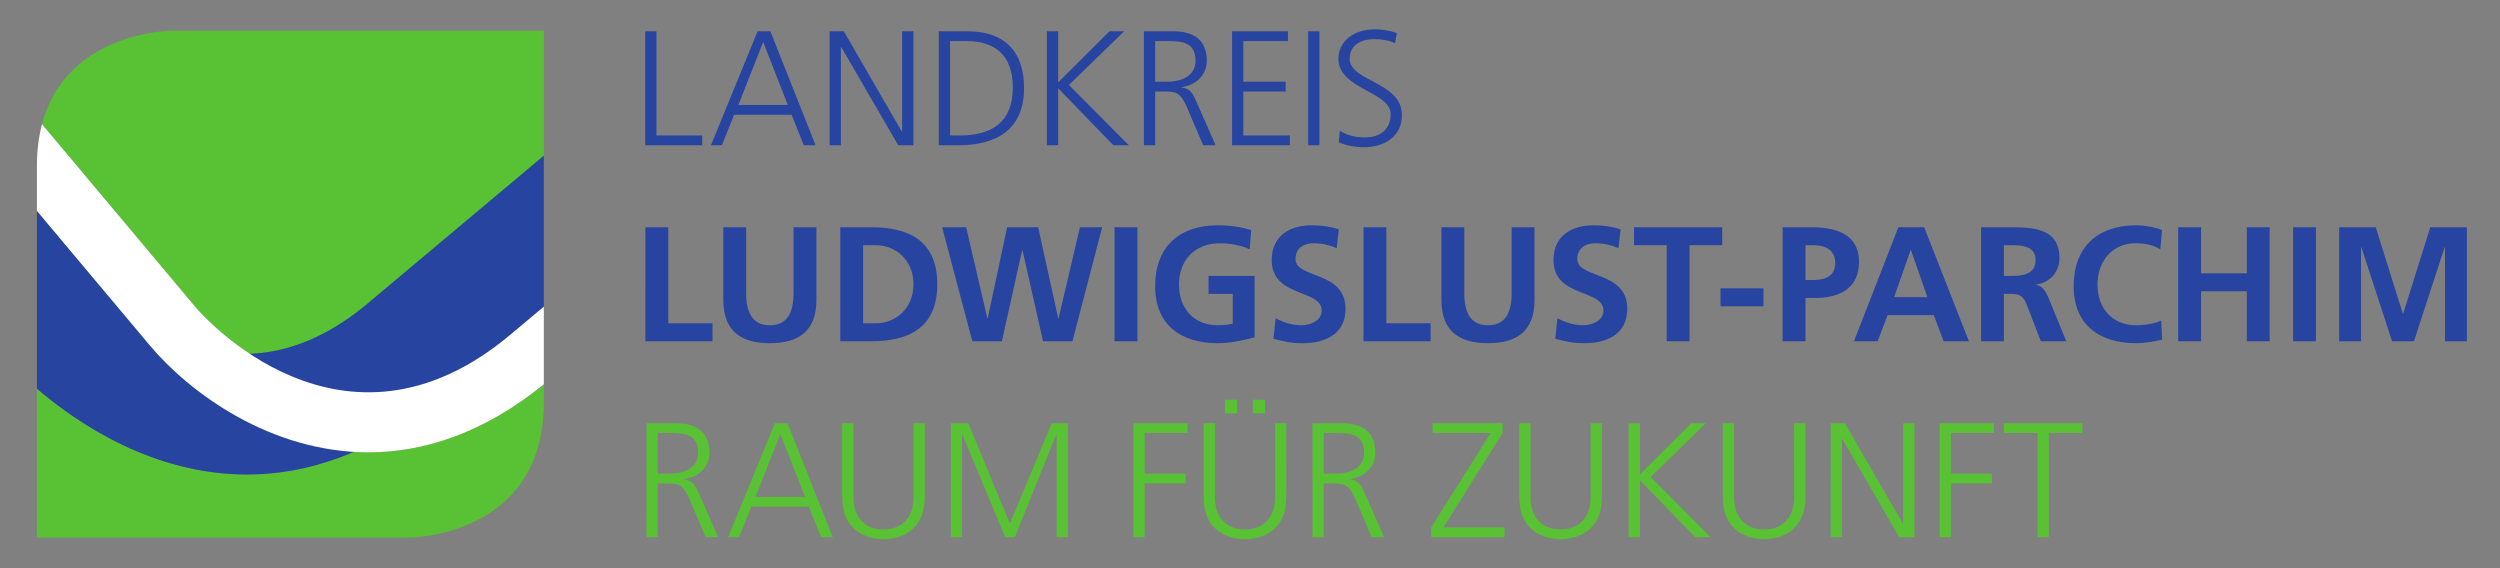 <?xml version="1.0" encoding="UTF-8" standalone="no"?>
<svg
   xmlns:dc="http://purl.org/dc/elements/1.1/"
   xmlns:cc="http://creativecommons.org/ns#"
   xmlns:rdf="http://www.w3.org/1999/02/22-rdf-syntax-ns#"
   xmlns:svg="http://www.w3.org/2000/svg"
   xmlns="http://www.w3.org/2000/svg"
   viewBox="0 0 498.893 113.387"
   height="113.387"
   width="498.893"
   xml:space="preserve"
   id="svg2"
   version="1.1"><rect x="0" y="0" width="498.893" height="113.387" fill="#808080" stroke="none"/><defs
     id="defs6" /><g
     transform="matrix(1.333,0,0,-1.333,0,113.387)"
     id="g10"><g
       transform="scale(0.1)"
       id="g12"><path
         id="path14"
         style="fill:#59c134;fill-opacity:1;fill-rule:nonzero;stroke:none"
         d="m 292.523,391.008 c 8.762,-10.352 219.442,-253.02 471.711,-41.281 l 49.922,41.886 V 804.641 H 257.633 c 0,0 -158.086,-0.098 -194.738,-139.969 L 292.523,391.008" /><path
         id="path16"
         style="fill:#59c134;fill-opacity:1;fill-rule:nonzero;stroke:none"
         d="M 529.809,174.277 C 473.691,150.051 419.902,140.246 369.602,140.246 229.531,140.246 116.57,216.27 55.27,268.75 V 45.754 H 611.801 c 0,0 202.359,0 202.359,202.383 v 27.215 C 722.996,201.328 633.359,173.469 551.582,173.469 c -7.344,0 -14.551,0.379 -21.773,0.808" /><path
         id="path18"
         style="fill:#2744a0;fill-opacity:1;fill-rule:nonzero;stroke:none"
         d="M 55.273,268.75 C 116.57,216.27 229.531,140.246 369.605,140.246 c 89.629,0 190.379,31.141 295.715,119.539 L 814.156,384.68 V 617.66 L 550.602,396.516 C 336.793,217.16 160.77,410.031 141.723,432.281 L 55.273,535.297 V 268.75" /><path
         id="path20"
         style="fill:#ffffff;fill-opacity:1;fill-rule:nonzero;stroke:none"
         d="M 814.156,391.613 764.234,349.727 C 511.965,137.988 301.285,380.656 292.523,390.996 L 62.895,664.672 c -4.801,-18.328 -7.621,-38.949 -7.621,-62.41 v -67.34 L 224.164,333.621 c 59.914,-71.375 181.09,-160.164 327.414,-160.164 81.777,0 171.414,27.871 262.578,101.906 v 116.25" /><path
         id="path22"
         style="fill:#59c134;fill-opacity:1;fill-rule:nonzero;stroke:none"
         d="m 984.73,202.355 h 17.37 c 23.24,0 43.05,-1.71 43.05,-29.601 0,-23.731 -22.75,-31.316 -42.56,-31.316 H 984.73 Z M 967.891,46.359 h 16.839 v 80.438 h 13.942 c 16.148,0 23.488,-0.723 33.268,-22.734 l 24.68,-57.704 h 18.57 l -29.06,66.024 c -5.38,11.484 -8.32,18.808 -22.02,20.519 v 0.489 c 21.04,2.683 37.88,17.351 37.88,39.363 0,31.309 -19.77,44.238 -50.11,44.238 h -43.989 z m 122.149,0 h 16.38 l 18.33,45.719 h 86.05 l 18.33,-45.719 h 17.6 l -67.71,170.633 h -19.07 z m 115.14,60.36 h -74.07 l 37.15,94.16 z m 179.3,110.273 h -16.84 V 105.988 c 0,-27.871 -15.41,-47.922 -45,-47.922 -29.6,0 -45,20.051 -45,47.922 V 216.992 H 1260.8 V 105.988 c 0,-50.351 36.89,-62.558 61.84,-62.558 24.94,0 61.84,12.207 61.84,62.558 z m 38.93,-170.633 h 16.84 V 200.148 h 0.49 l 64.07,-153.789 h 14.43 l 62.11,153.789 h 0.49 V 46.359 h 16.84 V 216.992 h -24.17 L 1511.9,66.867 1449.54,216.992 h -26.13 z m 273.34,0 h 16.84 v 80.438 h 61.37 v 14.641 h -61.37 v 60.917 h 64.31 v 14.637 h -81.15 z M 1925.64,216.992 H 1908.8 V 105.988 c 0,-27.871 -15.43,-47.922 -45,-47.922 -29.57,0 -45,20.051 -45,47.922 v 111.004 h -16.84 V 105.988 c 0,-50.351 36.91,-62.558 61.84,-62.558 24.93,0 61.84,12.207 61.84,62.558 z m -50.08,14.699 h 18.3 v 20.508 h -18.3 z m -41.82,0 h 18.31 v 20.508 h -18.31 z m 147.91,-29.336 h 17.37 c 23.25,0 43.06,-1.71 43.06,-29.601 0,-23.731 -22.74,-31.316 -42.57,-31.316 h -17.86 z M 1964.81,46.359 h 16.84 v 80.438 h 13.96 c 16.13,0 23.47,-0.723 33.26,-22.734 l 24.68,-57.704 h 18.57 l -29.06,66.024 c -5.38,11.484 -8.31,18.808 -22.02,20.519 v 0.489 c 21.04,2.683 37.89,17.351 37.89,39.363 0,31.309 -19.79,44.238 -50.12,44.238 h -44 z m 177.75,0 h 109.75 v 14.637 h -91.41 l 88.48,141.359 v 14.637 h -104.61 v -14.637 h 86.77 L 2142.56,60.996 Z m 255.57,170.633 h -16.84 V 105.988 c 0,-27.871 -15.41,-47.922 -45,-47.922 -29.6,0 -45,20.051 -45,47.922 v 111.004 h -16.84 V 105.988 c 0,-50.351 36.89,-62.558 61.84,-62.558 24.95,0 61.84,12.207 61.84,62.558 z m 40.08,-170.633 h 16.84 v 85.313 l 82.65,-85.313 h 23.22 l -89.74,90.204 82.64,80.429 h -21.99 l -76.78,-76.512 v 76.512 h -16.84 z m 264.61,170.633 h -16.83 V 105.988 c 0,-27.871 -15.41,-47.922 -45,-47.922 -29.6,0 -45.01,20.051 -45.01,47.922 v 111.004 h -16.85 V 105.988 c 0,-50.351 36.91,-62.558 61.86,-62.558 24.93,0 61.83,12.207 61.83,62.558 z m 37.81,-170.633 h 16.83 V 193.555 h 0.49 l 85.36,-147.196 h 22.72 V 216.992 h -16.85 V 66.867 h -0.49 l -86.82,150.125 h -21.24 z m 163.09,0 h 16.85 v 80.438 h 61.36 v 14.641 h -61.36 v 60.917 h 64.3 v 14.637 h -81.15 z m 146.6,0 h 16.84 V 202.355 h 50.37 v 14.637 h -117.57 v -14.637 h 50.36 V 46.359" /><path
         id="path24"
         style="fill:#2744a0;fill-opacity:1;fill-rule:nonzero;stroke:none"
         d="m 966.184,339.758 h 100.456 v 26.863 h -66.26 v 143.766 h -34.196 z m 116.666,61.582 c 0,-45.715 25.9,-64.512 69.67,-64.512 43.77,0 69.67,18.797 69.67,64.512 v 109.047 h -34.2 v -98.528 c 0,-29.105 -9.3,-48.168 -35.47,-48.168 -26.17,0 -35.47,19.063 -35.47,48.168 v 98.528 h -34.2 z m 175.11,-61.582 h 46.67 c 52.35,0 98.53,17.578 98.53,85.312 0,67.727 -46.18,85.317 -98.53,85.317 h -46.67 z m 34.2,143.758 h 19.08 c 28.61,0 56.25,-21.27 56.25,-58.446 0,-37.168 -27.64,-58.449 -56.25,-58.449 h -19.08 z m 163.49,-143.758 h 44.25 l 30.31,136.43 h 0.49 l 30.8,-136.43 h 44.01 L 1650,510.387 h -33.25 l -32.02,-136.434 h -0.49 l -30.07,136.434 h -46.45 l -29.09,-136.434 h -0.49 l -31.78,136.434 h -35.94 z m 212.91,0 h 34.2 v 170.629 h -34.2 z m 204.5,166.484 c -14.66,4.399 -30.29,7.078 -50.11,7.078 -57.96,0 -93.63,-32.734 -93.63,-91.179 0,-57.727 38.36,-85.313 93.63,-85.313 18.35,0 37.16,3.906 55.24,8.789 v 91.914 h -68.93 V 410.66 h 36.2 v -44.515 c -5.87,-1.477 -13.21,-2.454 -22.51,-2.454 -36.44,0 -57.96,26.172 -57.96,60.887 0,34.969 22.01,61.883 61.88,61.883 13.7,0 30.8,-2.945 43.99,-9.055 z m 131.22,0.977 c -12.46,4.148 -26.14,6.101 -40.82,6.101 -30.09,0 -59.65,-13.922 -59.65,-52.05 0,-56.493 74.82,-43.043 74.82,-75.575 0,-15.41 -17.37,-22.004 -30.34,-22.004 -13.45,0 -26.89,4.161 -38.61,10.52 l -3.18,-30.793 c 16.86,-4.148 25.16,-6.59 43.75,-6.59 34.49,0 64.05,14.16 64.05,51.563 0,57.23 -74.82,44.75 -74.82,74.347 0,18.582 15.17,23.723 26.92,23.723 11.99,0 23.96,-2.691 34.7,-7.344 z m 36.97,-167.461 h 100.45 v 26.863 h -66.25 v 143.766 h -34.2 z m 116.67,61.582 c 0,-45.715 25.89,-64.512 69.67,-64.512 43.77,0 69.66,18.797 69.66,64.512 v 109.047 h -34.2 v -98.528 c 0,-29.105 -9.29,-48.168 -35.46,-48.168 -26.18,0 -35.47,19.063 -35.47,48.168 v 98.528 h -34.2 z m 268.21,105.879 c -12.46,4.148 -26.14,6.101 -40.82,6.101 -30.09,0 -59.64,-13.922 -59.64,-52.05 0,-56.493 74.81,-43.043 74.81,-75.575 0,-15.41 -17.36,-22.004 -30.34,-22.004 -13.45,0 -26.89,4.161 -38.61,10.52 l -3.18,-30.793 c 16.86,-4.148 25.17,-6.59 43.75,-6.59 34.49,0 64.05,14.16 64.05,51.563 0,57.23 -74.82,44.75 -74.82,74.347 0,18.582 15.17,23.723 26.92,23.723 11.99,0 23.96,-2.691 34.71,-7.344 z m 69.02,-167.461 h 34.21 v 143.758 h 48.89 v 26.871 h -132 v -26.871 h 48.9 z m 144.83,79.191 h -64.27 V 392.09 h 64.27 z m 62.91,64.567 h 11.99 c 17.62,0 32.54,-6.844 32.54,-26.657 0,-19.824 -15.41,-25.441 -32.54,-25.441 h -11.99 z m -34.2,-143.758 h 34.2 v 64.793 h 14.44 c 36.69,0 65.76,14.41 65.76,54.269 0,40.821 -33.96,51.567 -71.15,51.567 h -43.25 z m 216.78,65.984 h -49.86 l 24.68,70.446 h 0.49 z m -110.01,-65.984 h 35.45 l 14.91,39.121 H 2895 l 14.67,-39.121 h 37.89 l -66.97,170.629 h -38.63 z m 224.49,143.758 h 11.26 c 17.12,0 36.2,-1.707 36.2,-22.254 0,-21.297 -19.32,-23.731 -36.2,-23.731 h -11.26 z m -34.2,-143.758 h 34.2 v 70.902 h 11.01 c 14.44,0 18.84,-4.887 23.73,-17.601 l 20.54,-53.301 h 38.12 l -27.37,66.746 c -3.42,7.574 -8.79,16.855 -18.08,17.594 v 0.48 c 21.74,2.942 35.19,19.547 35.19,39.621 0,47.406 -43.75,46.188 -80.45,46.188 h -36.89 z m 269.65,31.023 c -8.07,-4.16 -23.95,-7.09 -37.41,-7.09 -36.43,0 -57.94,26.164 -57.94,60.887 0,34.977 22,61.883 57.22,61.883 12.21,0 23.95,-1.715 36.91,-9.055 l 2.44,28.836 c -12.47,4.875 -27.38,7.078 -38.63,7.078 -57.94,0 -93.61,-32.734 -93.61,-91.179 0,-57.727 38.36,-85.313 93.61,-85.313 12.96,0 26.41,2.442 38.89,5.371 z m 25.51,-31.023 h 34.2 v 74.82 h 68.49 v -74.82 h 34.19 v 170.629 h -34.19 v -68.949 h -68.49 v 68.949 h -34.2 z m 172,0 h 34.2 v 170.629 h -34.2 z m 68.95,0 h 32.73 v 140.34 l 0.49,0.488 45.97,-140.828 h 32.77 l 45.98,140.828 h 0.49 V 339.758 h 32.73 v 170.629 h -54.74 l -40.59,-129.313 h -0.5 l -40.59,129.313 h -54.74 V 339.758" /><path
         id="path26"
         style="fill:#2744a0;fill-opacity:1;fill-rule:nonzero;stroke:none"
         d="m 965.938,633.156 h 85.302 v 14.637 h -68.463 v 155.992 h -16.839 z m 98.362,0 h 16.37 l 18.33,45.715 h 86.04 l 18.34,-45.715 h 17.61 l -67.71,170.629 h -19.08 z m 115.12,60.36 h -74.06 l 37.15,94.16 z m 62.58,-60.36 h 16.84 v 147.188 h 0.48 l 85.36,-147.188 h 22.71 v 170.629 h -16.84 V 653.66 h -0.5 l -86.81,150.125 H 1242 Z m 180.32,155.989 h 24.71 c 38.15,0 69.22,-17.364 69.22,-69.454 0,-52.336 -31.55,-71.898 -79.99,-71.898 h -13.94 z m -16.83,-155.989 h 29.8 c 56.5,0 97.8,23.692 97.8,85.559 0,49.89 -24.18,85.07 -85.34,85.07 h -42.26 z m 161.8,0 h 16.85 v 85.305 l 82.63,-85.305 H 1690 l -89.74,90.199 82.65,80.43 h -22 l -76.77,-76.519 v 76.519 h -16.85 z m 162.07,155.989 h 17.36 c 23.25,0 43.07,-1.711 43.07,-29.598 0,-23.731 -22.75,-31.313 -42.57,-31.313 h -17.86 z m -16.85,-155.989 h 16.85 v 80.438 h 13.95 c 16.14,0 23.48,-0.727 33.27,-22.739 l 24.67,-57.699 h 18.57 l -29.06,66.008 c -5.38,11.5 -8.31,18.82 -22.01,20.527 v 0.497 c 21.04,2.679 37.88,17.335 37.88,39.359 0,31.308 -19.78,44.238 -50.12,44.238 h -44 z m 132.02,0 h 86.51 v 14.637 h -69.67 v 65.801 h 63.32 v 14.64 h -63.32 v 60.911 h 66.75 v 14.64 h -83.59 z m 113.86,0 h 16.83 v 170.629 h -16.83 z m 45.79,4.387 c 9.02,-3.91 21.97,-7.316 38.6,-7.316 26.43,0 55.99,13.656 55.99,48.136 0,49.891 -78.24,50.133 -78.24,84.371 0,22.012 19.32,29.34 36.94,29.34 11.49,0 23.48,-2.199 31.05,-6.351 l 2.68,15.382 c -11.72,4.387 -25.17,5.61 -33.49,5.61 -30.08,0 -54.03,-17.082 -54.03,-44.469 0,-44.75 78.24,-48.91 78.24,-82.41 0,-24.211 -17.36,-34.973 -38.39,-34.973 -15.9,0 -27.64,3.664 -37.64,10.02 l -1.71,-17.34" /></g></g></svg>